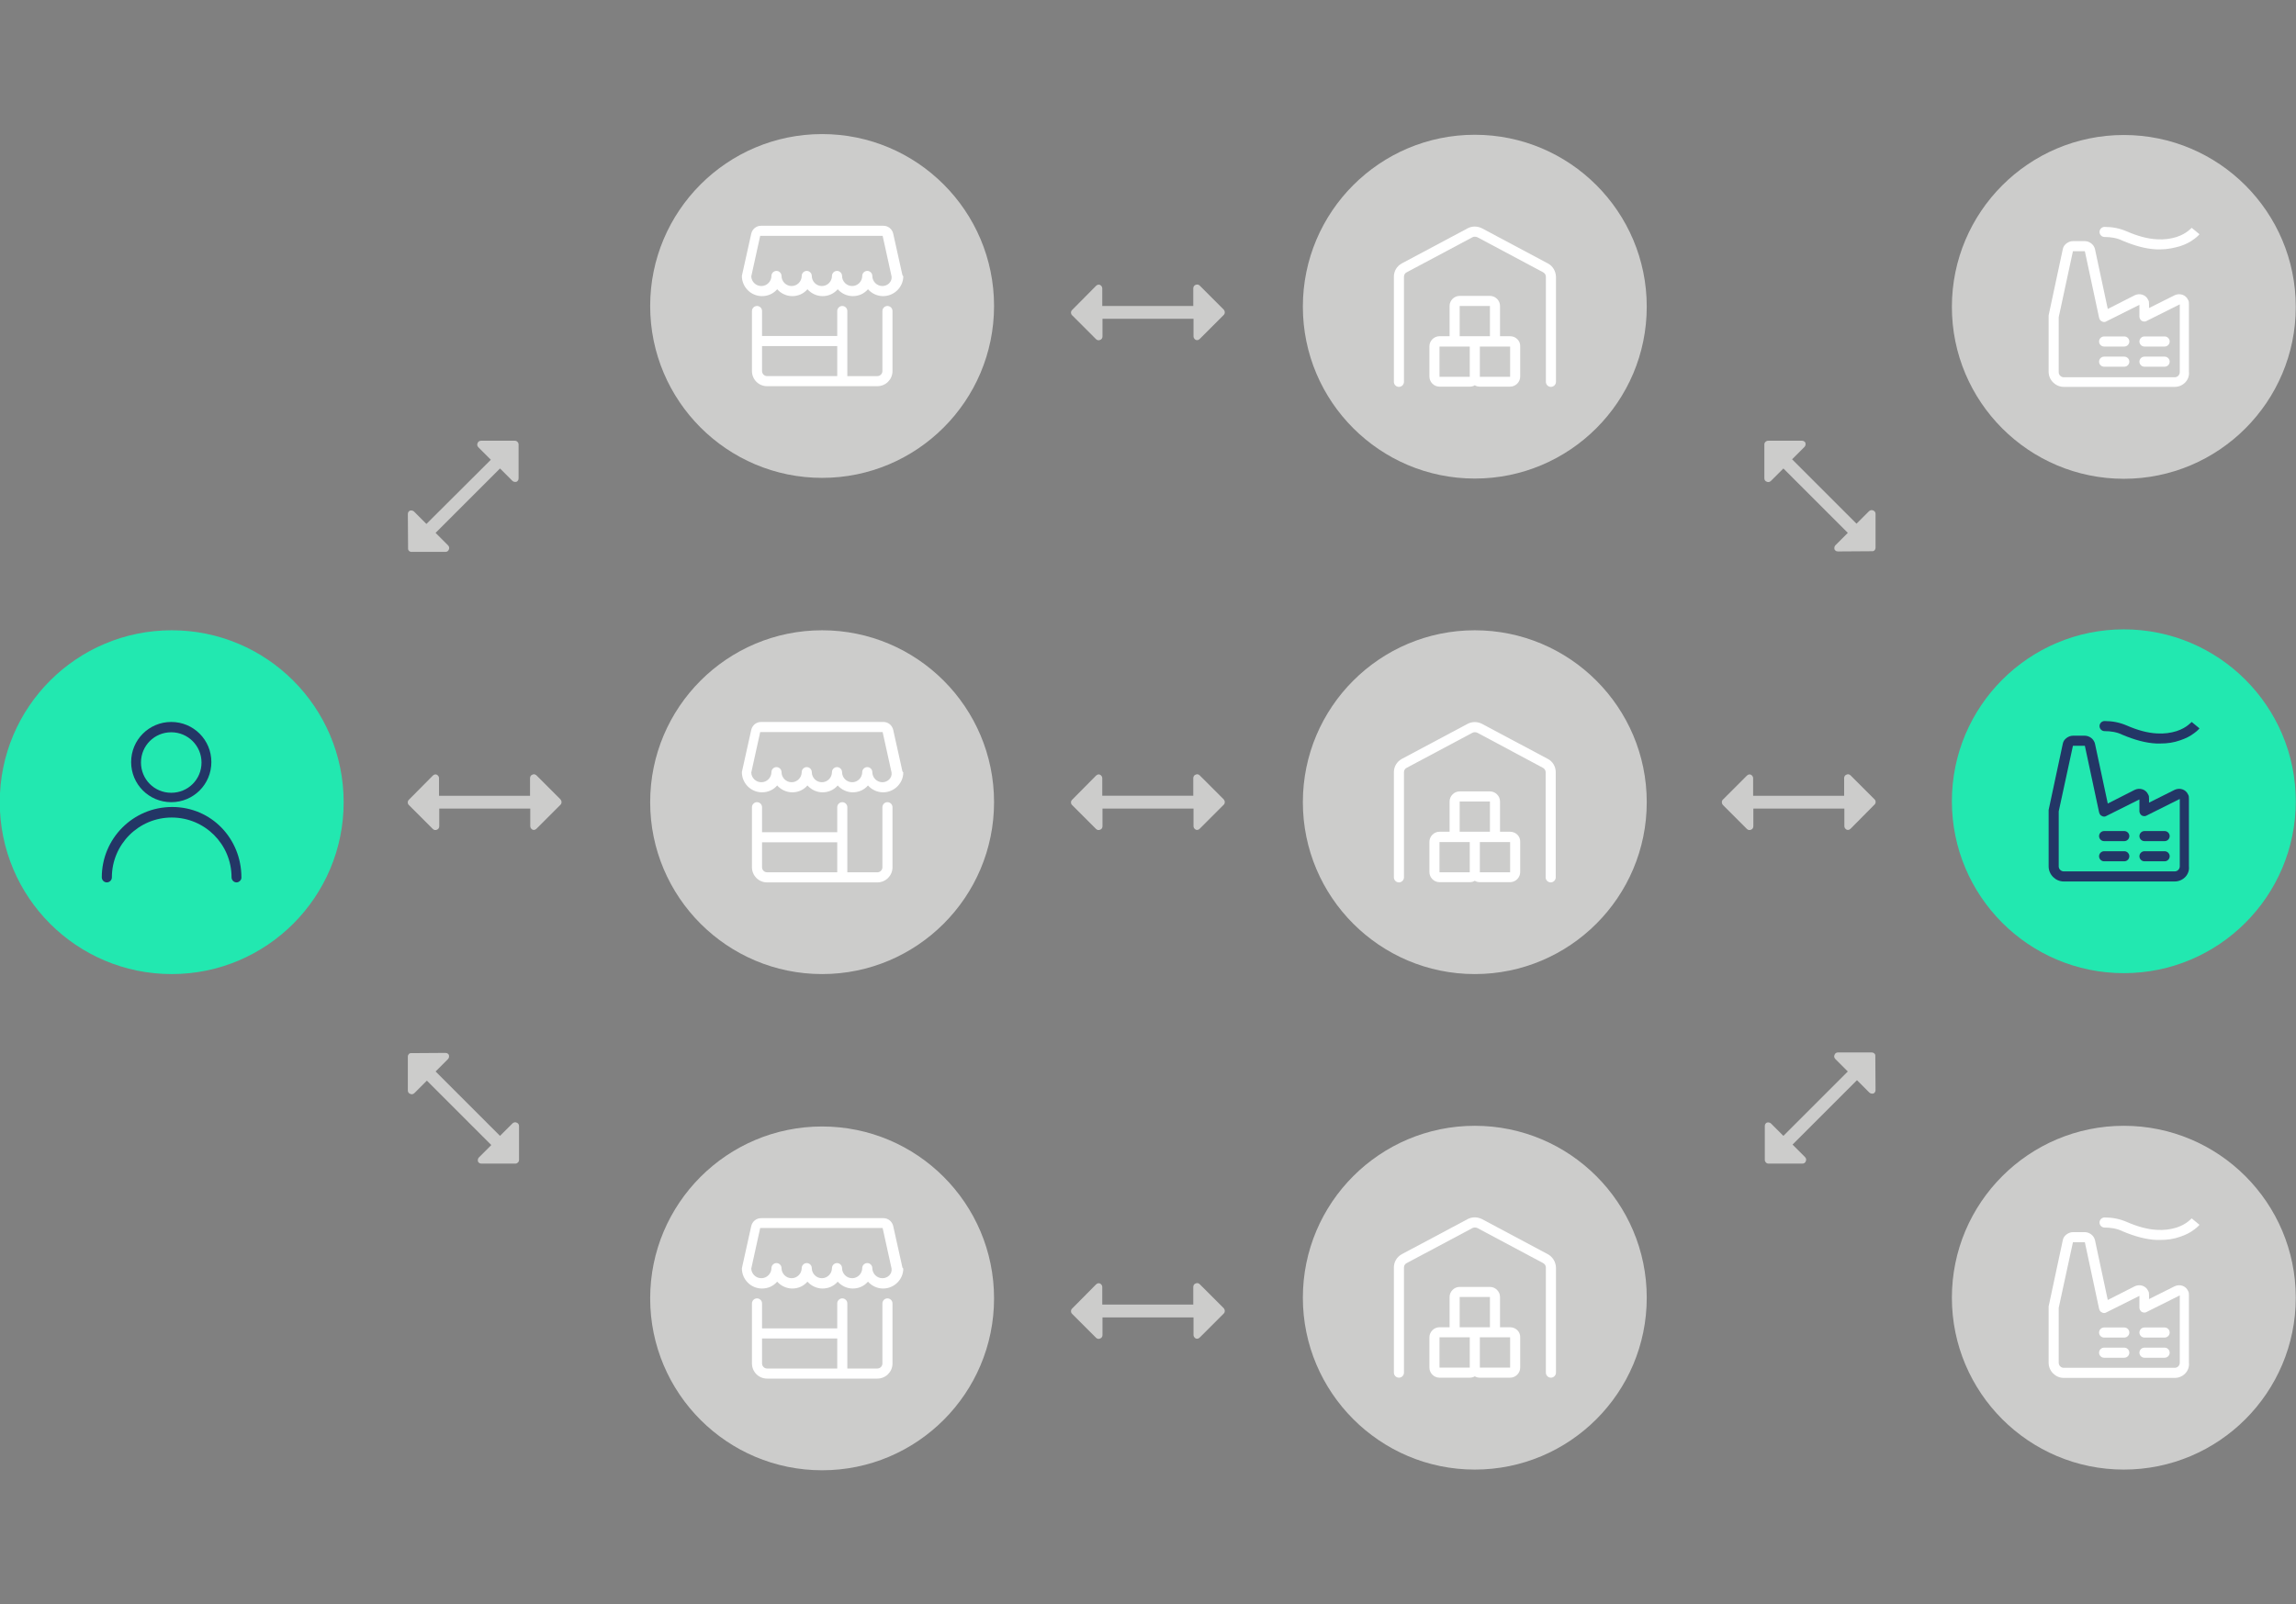<?xml version="1.0" encoding="utf-8"?>
<!-- Generator: Adobe Illustrator 25.3.1, SVG Export Plug-In . SVG Version: 6.00 Build 0)  -->
<svg version="1.1" id="Ebene_1" xmlns="http://www.w3.org/2000/svg" xmlns:xlink="http://www.w3.org/1999/xlink" x="0px" y="0px"
	 width="1001.5px" height="700px" viewBox="0 0 1001.5 700" style="enable-background:new 0 0 1001.5 700;" xml:space="preserve">
<rect x="0" y="0" width="1001.5" height="700" fill="#808080" stroke="none"/>
<style type="text/css">
	.st0{fill:#CCCCCB;}
	.st1{fill:#FFFFFF;}
	.st2{fill:#22E8B0;}
	.st3{fill:#233666;}
</style>
<path class="st0" d="M358.6,425c41.4,0,75-33.6,75-75s-33.6-75-75-75s-75,33.6-75,75S317.2,425,358.6,425"/>
<path class="st1" d="M387.1,350c-1.2,0-2.2,1-2.2,2.2v26.2c0,1.2-1,2.2-2.2,2.2h-13.1v-28.4c0-1.2-1-2.2-2.2-2.2s-2.2,1-2.2,2.2
	v10.9h-32.8v-10.9c0-1.2-1-2.2-2.2-2.2s-2.2,1-2.2,2.2v26.2c0,3.6,2.9,6.6,6.6,6.6h48.1c3.6,0,6.6-2.9,6.6-6.6v-26.2
	C389.3,351,388.3,350,387.1,350L387.1,350z M332.4,378.4v-10.9h32.8v13.1h-30.6C333.4,380.6,332.4,379.6,332.4,378.4L332.4,378.4z
	 M393.6,336.4l-4-18c-0.5-2-2.2-3.4-4.3-3.4H332c-2.1,0-3.8,1.4-4.3,3.4l-4,18c0,0.2-0.1,0.3-0.1,0.5c0,4.8,3.9,8.8,8.8,8.8
	c2.6,0,5-1.1,6.6-3c1.6,1.8,4,3,6.6,3s5-1.1,6.6-3c1.6,1.8,4,3,6.6,3s5-1.1,6.6-3c1.6,1.8,4,3,6.6,3s5-1.1,6.6-3c1.6,1.8,4,3,6.6,3
	c4.8,0,8.8-3.9,8.8-8.7C393.7,336.7,393.6,336.6,393.6,336.4L393.6,336.4z M384.9,341.3c-2.4,0-4.4-2-4.4-4.4c0-1.2-1-2.2-2.2-2.2
	s-2.2,1-2.2,2.2c0,2.4-2,4.4-4.4,4.4s-4.4-2-4.4-4.4c0-1.2-1-2.2-2.2-2.2s-2.2,1-2.2,2.2c0,2.4-2,4.4-4.4,4.4s-4.4-2-4.4-4.4
	c0-1.2-1-2.2-2.2-2.2s-2.2,1-2.2,2.2c0,2.4-2,4.4-4.4,4.4s-4.4-2-4.4-4.4c0-1.2-1-2.2-2.2-2.2s-2.2,1-2.2,2.2c0,2.4-2,4.4-4.4,4.4
	c-2.3,0-4.3-1.8-4.4-4.2l3.9-17.7H385l3.9,17.7C389.2,339.4,387.2,341.3,384.9,341.3z"/>
<path class="st0" d="M358.6,641.5c41.4,0,75-33.6,75-75s-33.6-75-75-75s-75,33.6-75,75S317.2,641.5,358.6,641.5"/>
<path class="st1" d="M387.1,566.5c-1.2,0-2.2,1-2.2,2.2v26.2c0,1.2-1,2.2-2.2,2.2h-13.1v-28.4c0-1.2-1-2.2-2.2-2.2s-2.2,1-2.2,2.2
	v10.9h-32.8v-10.9c0-1.2-1-2.2-2.2-2.2s-2.2,1-2.2,2.2v26.2c0,3.6,2.9,6.6,6.6,6.6h48.1c3.6,0,6.6-2.9,6.6-6.6v-26.2
	C389.3,567.5,388.3,566.5,387.1,566.5L387.1,566.5z M332.4,594.9V584h32.8v13.1h-30.6C333.4,597.1,332.4,596.1,332.4,594.9
	L332.4,594.9z M393.6,552.9l-4-18c-0.5-2-2.2-3.4-4.3-3.4H332c-2.1,0-3.8,1.4-4.3,3.4l-4,18c0,0.2-0.1,0.3-0.1,0.5
	c0,4.8,3.9,8.8,8.8,8.8c2.6,0,5-1.1,6.6-3c1.6,1.8,4,3,6.6,3s5-1.1,6.6-3c1.6,1.8,4,3,6.6,3s5-1.1,6.6-3c1.6,1.8,4,3,6.6,3
	s5-1.1,6.6-3c1.6,1.8,4,3,6.6,3c4.8,0,8.8-3.9,8.8-8.7C393.7,553.2,393.6,553.1,393.6,552.9L393.6,552.9z M384.9,557.7
	c-2.4,0-4.4-2-4.4-4.4c0-1.2-1-2.2-2.2-2.2s-2.2,1-2.2,2.2c0,2.4-2,4.4-4.4,4.4s-4.4-2-4.4-4.4c0-1.2-1-2.2-2.2-2.2s-2.2,1-2.2,2.2
	c0,2.4-2,4.4-4.4,4.4s-4.4-2-4.4-4.4c0-1.2-1-2.2-2.2-2.2s-2.2,1-2.2,2.2c0,2.4-2,4.4-4.4,4.4s-4.4-2-4.4-4.4c0-1.2-1-2.2-2.2-2.2
	s-2.2,1-2.2,2.2c0,2.4-2,4.4-4.4,4.4c-2.3,0-4.3-1.8-4.4-4.2l3.9-17.7H385l3.9,17.7C389.2,555.9,387.2,557.7,384.9,557.7z"/>
<path class="st0" d="M643.3,425c41.4,0,75-33.6,75-75s-33.6-75-75-75s-75,33.6-75,75S601.9,425,643.3,425"/>
<path class="st1" d="M658.7,362.9h-4.4v-13.2c0-2.4-2-4.4-4.4-4.4h-13.2c-2.4,0-4.4,2-4.4,4.4v13.2h-4.4c-2.4,0-4.4,2-4.4,4.4v13.2
	c0,2.4,2,4.4,4.4,4.4h13.2c0.8,0,1.6-0.2,2.2-0.6c0.6,0.4,1.4,0.6,2.2,0.6h13.2c2.4,0,4.4-2,4.4-4.4v-13.2
	C663.2,364.9,661.2,362.9,658.7,362.9L658.7,362.9z M636.7,349.7h13.2v13.2h-13.2V349.7z M641.1,380.6h-13.2v-13.2h13.2V380.6z
	 M658.7,380.6h-13.2v-13.2h13.2V380.6z"/>
<path class="st1" d="M675.1,331.1l-28.7-15.3c-2-1-4.3-1-6.2,0l-28.7,15.3c-2.2,1.2-3.5,3.4-3.5,5.8v45.9c0,1.2,1,2.2,2.2,2.2
	s2.2-1,2.2-2.2v-45.9c0-0.8,0.5-1.6,1.2-1.9l28.7-15.3c0.6-0.3,1.4-0.3,2.1,0L673,335c0.7,0.4,1.2,1.1,1.2,1.9v45.9
	c0,1.2,1,2.2,2.2,2.2s2.2-1,2.2-2.2v-45.9C678.6,334.5,677.3,332.2,675.1,331.1L675.1,331.1z"/>
<path class="st0" d="M643.3,641.2c41.4,0,75-33.6,75-75s-33.6-75-75-75s-75,33.6-75,75C568.3,607.5,601.9,641.2,643.3,641.2"/>
<path class="st1" d="M658.7,579.1h-4.4v-13.2c0-2.4-2-4.4-4.4-4.4h-13.2c-2.4,0-4.4,2-4.4,4.4v13.2h-4.4c-2.4,0-4.4,2-4.4,4.4v13.2
	c0,2.4,2,4.4,4.4,4.4h13.2c0.8,0,1.6-0.2,2.2-0.6c0.6,0.4,1.4,0.6,2.2,0.6h13.2c2.4,0,4.4-2,4.4-4.4v-13.2
	C663.2,581.1,661.2,579.1,658.7,579.1L658.7,579.1z M636.7,565.9h13.2v13.2h-13.2V565.9z M641.1,596.7h-13.2v-13.2h13.2V596.7z
	 M658.7,596.7h-13.2v-13.2h13.2V596.7z"/>
<path class="st1" d="M675.1,547.2l-28.7-15.3c-2-1-4.3-1-6.2,0l-28.7,15.3c-2.2,1.2-3.5,3.4-3.5,5.8v45.9c0,1.2,1,2.2,2.2,2.2
	s2.2-1,2.2-2.2V553c0-0.8,0.5-1.6,1.2-1.9l28.7-15.3c0.6-0.3,1.4-0.3,2.1,0l28.7,15.3c0.7,0.4,1.2,1.1,1.2,1.9v45.9
	c0,1.2,1,2.2,2.2,2.2s2.2-1,2.2-2.2V553C678.6,550.6,677.3,548.4,675.1,547.2L675.1,547.2z"/>
<path class="st0" d="M926.4,641.2c41.4,0,75-33.6,75-75s-33.6-75-75-75s-75,33.6-75,75S885,641.2,926.4,641.2"/>
<path class="st1" d="M948.6,601.2h-48.4c-3.6,0-6.6-3-6.6-6.6v-24.2V570l6.2-29c0.2-1,0.8-1.8,1.6-2.4c0.8-0.6,1.8-1,2.8-1h5.2
	c1,0,2,0.4,2.8,1s1.4,1.6,1.6,2.4l5.6,26.2l11.8-6c2.2-1,4.8-0.2,5.8,2c0.4,0.6,0.4,1.2,0.4,2v1.6l11.2-5.6c2.2-1,4.8-0.2,5.8,2
	c0.4,0.6,0.4,1.2,0.4,2v29.4C955.2,598.2,952.2,601.2,948.6,601.2L948.6,601.2z M898,570.6v24c0,1.2,1,2.2,2.2,2.2h48.4
	c1.2,0,2.2-1,2.2-2.2v-29.4l-14.4,7.2c-0.6,0.4-1.4,0.4-2.2,0c-0.6-0.4-1-1.2-1-1.8v-5.2l-14.4,7.2c-0.6,0.4-1.4,0.4-2,0
	c-0.6-0.2-1-0.8-1.2-1.6l-6.2-29h-5.2L898,570.6L898,570.6z"/>
<path class="st1" d="M926.6,583.6h-8.8c-1.2,0-2.2-1-2.2-2.2s1-2.2,2.2-2.2h8.8c1.2,0,2.2,1,2.2,2.2S927.8,583.6,926.6,583.6z
	 M926.6,592.4h-8.8c-1.2,0-2.2-1-2.2-2.2s1-2.2,2.2-2.2h8.8c1.2,0,2.2,1,2.2,2.2S927.8,592.4,926.6,592.4z M944.2,583.6h-8.8
	c-1.2,0-2.2-1-2.2-2.2s1-2.2,2.2-2.2h8.8c1.2,0,2.2,1,2.2,2.2S945.4,583.6,944.2,583.6z M944.2,592.4h-8.8c-1.2,0-2.2-1-2.2-2.2
	s1-2.2,2.2-2.2h8.8c1.2,0,2.2,1,2.2,2.2S945.4,592.4,944.2,592.4z M942.4,541h-1.8c-4.6-0.2-9.6-1.6-14.8-3.8
	c-2.4-1.2-5.2-1.6-7.8-1.6c-1.2,0-2.2-1-2.2-2.2s1-2.2,2.2-2.2c3.4,0,6.6,0.6,9.8,2c4.6,2,9,3.2,13,3.4c3.2,0.2,6-0.2,8.6-1
	c2.4-0.8,4-1.8,5-2.6s1.6-1.4,1.6-1.4l3.4,2.8c0,0-0.8,1-2.2,2c-1.8,1.4-3.8,2.4-6.2,3.2C948.2,540.6,945.4,541,942.4,541L942.4,541
	z"/>
<g>
	<path class="st0" d="M926.4,208.9c41.4,0,75-33.6,75-75s-33.6-75-75-75s-75,33.6-75,75S885,208.9,926.4,208.9"/>
	<path class="st1" d="M948.6,168.8h-48.4c-3.6,0-6.6-3-6.6-6.6V138v-0.4l6.2-29c0.2-1,0.8-1.8,1.6-2.4s1.8-1,2.8-1h5.2
		c1,0,2,0.4,2.8,1s1.4,1.6,1.6,2.4l5.6,26.2l11.8-6c2.2-1,4.8-0.2,5.8,2c0.4,0.6,0.4,1.2,0.4,2v1.6l11.2-5.6c2.2-1,4.8-0.2,5.8,2
		c0.4,0.6,0.4,1.2,0.4,2v29.4C955.2,165.8,952.2,168.8,948.6,168.8L948.6,168.8z M898,138.4v24c0,1.2,1,2.2,2.2,2.2h48.4
		c1.2,0,2.2-1,2.2-2.2v-29.6l-14.4,7.2c-0.6,0.4-1.4,0.4-2.2,0c-0.6-0.4-1-1.2-1-1.8V133l-14.4,7.2c-0.6,0.4-1.4,0.4-2,0
		c-0.6-0.2-1-0.8-1.2-1.6l-6.2-29h-5.2L898,138.4z"/>
	<path class="st1" d="M926.6,151.2h-8.8c-1.2,0-2.2-1-2.2-2.2s1-2.2,2.2-2.2h8.8c1.2,0,2.2,1,2.2,2.2S927.8,151.2,926.6,151.2z
		 M926.6,160h-8.8c-1.2,0-2.2-1-2.2-2.2s1-2.2,2.2-2.2h8.8c1.2,0,2.2,1,2.2,2.2S927.8,160,926.6,160z M944.2,151.2h-8.8
		c-1.2,0-2.2-1-2.2-2.2s1-2.2,2.2-2.2h8.8c1.2,0,2.2,1,2.2,2.2S945.4,151.2,944.2,151.2z M944.2,160h-8.8c-1.2,0-2.2-1-2.2-2.2
		s1-2.2,2.2-2.2h8.8c1.2,0,2.2,1,2.2,2.2S945.4,160,944.2,160z M942.4,108.8h-1.8c-4.6-0.2-9.6-1.6-14.8-3.8
		c-2.4-1.2-5.2-1.6-7.8-1.6c-1.2,0-2.2-1-2.2-2.2s1-2.2,2.2-2.2c3.4,0,6.6,0.6,9.8,2c4.6,2,9,3.2,13,3.4c3.2,0.2,6-0.2,8.6-1
		c2.4-0.8,4-1.8,5-2.6s1.6-1.4,1.6-1.4l3.4,2.8c0,0-0.8,1-2.2,2c-1.8,1.4-3.8,2.4-6.2,3.2C948.2,108.2,945.4,108.8,942.4,108.8z"/>
</g>
<g>
	<path class="st2" d="M926.4,424.6c41.4,0,75-33.6,75-75s-33.6-75-75-75s-75,33.6-75,75S885,424.6,926.4,424.6"/>
	<path class="st3" d="M948.6,384.6h-48.4c-3.6,0-6.6-3-6.6-6.6v-24.2v-0.4l6.2-29c0.2-1,0.8-1.8,1.6-2.4s1.8-1,2.8-1h5.2
		c1,0,2,0.4,2.8,1s1.4,1.6,1.6,2.4l5.6,26.2l11.8-6c2.2-1,4.8-0.2,5.8,2c0.4,0.6,0.4,1.2,0.4,2v1.6l11.2-5.6c2.2-1,4.8-0.2,5.8,2
		c0.4,0.6,0.4,1.2,0.4,2V378C955.2,381.6,952.2,384.6,948.6,384.6L948.6,384.6z M898,354v24c0,1.2,1,2.2,2.2,2.2h48.4
		c1.2,0,2.2-1,2.2-2.2v-29.4l-14.4,7.2c-0.6,0.4-1.4,0.4-2.2,0c-0.6-0.4-1-1.2-1-1.8v-5.2l-14.4,7.2c-0.6,0.4-1.4,0.4-2,0
		c-0.6-0.2-1-0.8-1.2-1.6l-6.2-29h-5.2L898,354z"/>
	<path class="st3" d="M926.6,367h-8.8c-1.2,0-2.2-1-2.2-2.2s1-2.2,2.2-2.2h8.8c1.2,0,2.2,1,2.2,2.2S927.8,367,926.6,367z
		 M926.6,375.8h-8.8c-1.2,0-2.2-1-2.2-2.2s1-2.2,2.2-2.2h8.8c1.2,0,2.2,1,2.2,2.2S927.8,375.8,926.6,375.8z M944.2,367h-8.8
		c-1.2,0-2.2-1-2.2-2.2s1-2.2,2.2-2.2h8.8c1.2,0,2.2,1,2.2,2.2S945.4,367,944.2,367z M944.2,375.8h-8.8c-1.2,0-2.2-1-2.2-2.2
		s1-2.2,2.2-2.2h8.8c1.2,0,2.2,1,2.2,2.2S945.4,375.8,944.2,375.8z M942.4,324.4h-1.8c-4.6-0.2-9.6-1.6-14.8-3.8
		c-2.4-1.2-5.2-1.6-7.8-1.6c-1.2,0-2.2-1-2.2-2.2s1-2.2,2.2-2.2c3.4,0,6.6,0.6,9.8,2c4.6,2,9,3.2,13,3.4c3.2,0.2,6-0.2,8.6-1
		c2.4-0.8,4-1.8,5-2.6s1.6-1.4,1.6-1.4l3.4,2.8c0,0-0.8,1-2.2,2c-1.8,1.4-3.8,2.4-6.2,3.2C948.2,324,945.4,324.4,942.4,324.4
		L942.4,324.4z"/>
</g>
<g>
	<path class="st2" d="M74.9,425c41.4,0,75-33.6,75-75s-33.6-75-75-75s-75,33.5-75,75S33.5,425,74.9,425"/>
	<path class="st3" d="M74.7,350c-9.7,0-17.5-7.8-17.5-17.5S65,315,74.7,315s17.5,7.8,17.5,17.5S84.4,350,74.7,350z M74.7,319.5
		c-7.3,0-13.2,5.8-13.2,13.2c0,7.3,5.8,13.2,13.2,13.2c7.3,0,13.2-5.8,13.2-13.2C87.9,325.4,82,319.5,74.7,319.5z M103.2,385
		c-1.3,0-2.2-1.1-2.2-2.2c0-14.5-11.7-26.1-26.1-26.1s-26.1,11.7-26.1,26.1c0,1.3-1.1,2.2-2.2,2.2c-1.3,0-2.2-1.1-2.2-2.2
		c0-16.9,13.6-30.7,30.7-30.7s30.2,13.8,30.2,30.7C105.4,383.9,104.3,385,103.2,385z"/>
</g>
<g>
	<path class="st0" d="M178.3,351.2l10.5,10.5c0.5,0.5,1.2,0.6,1.8,0.3c0.6-0.2,1-0.8,1-1.5v-7.7h39.7v7.7c0,0.6,0.4,1.2,1,1.5
		c0.2,0.1,0.4,0.1,0.6,0.1c0.4,0,0.8-0.2,1.1-0.5l10.5-10.5c0.6-0.6,0.6-1.6,0-2.3L234,338.3c-0.5-0.5-1.2-0.6-1.8-0.3
		c-0.6,0.2-1,0.8-1,1.5v7.7h-39.7v-7.7c0-0.6-0.4-1.2-1-1.5c-0.2-0.1-0.4-0.1-0.6-0.1c-0.4,0-0.8,0.2-1.1,0.5L178.3,349
		C177.7,349.6,177.7,350.6,178.3,351.2z M179.5,240.8h14.8c0.7,0,1.3-0.4,1.5-1.1c0.3-0.6,0.1-1.3-0.4-1.8l-5.4-5.4l28.1-28.1
		l5.4,5.4c0.4,0.4,1.1,0.6,1.8,0.4c0.2-0.1,0.4-0.2,0.5-0.4c0.3-0.3,0.4-0.7,0.4-1.1v-14.8c0-0.8-0.7-1.6-1.6-1.6h-14.8
		c-0.7,0-1.3,0.4-1.5,1.1c-0.3,0.6-0.1,1.3,0.4,1.8l5.4,5.4l-28.1,28l-5.4-5.4c-0.4-0.4-1.1-0.6-1.8-0.4c-0.2,0.1-0.4,0.2-0.5,0.4
		c-0.3,0.3-0.4,0.7-0.4,1.1l0.1,14.9C177.9,240.1,178.6,240.8,179.5,240.8L179.5,240.8z M177.9,461v14.8c0,0.7,0.4,1.3,1.1,1.5
		c0.6,0.3,1.3,0.1,1.8-0.4l5.4-5.4l28.1,28.1l-5.4,5.4c-0.4,0.4-0.6,1.1-0.4,1.8c0.1,0.2,0.2,0.4,0.4,0.5c0.3,0.3,0.7,0.4,1.1,0.4
		h14.8c0.8,0,1.6-0.7,1.6-1.6v-14.8c0-0.7-0.4-1.3-1.1-1.5c-0.6-0.3-1.3-0.1-1.8,0.4l-5.4,5.4L190,467.5l5.4-5.4
		c0.4-0.4,0.6-1.1,0.4-1.8c-0.1-0.2-0.2-0.4-0.4-0.5c-0.3-0.3-0.7-0.4-1.1-0.4l-14.9,0.1C178.6,459.4,177.9,460.1,177.9,461
		L177.9,461z"/>
</g>
<path class="st0" d="M467.6,351.2l10.5,10.5c0.5,0.5,1.2,0.6,1.8,0.3c0.6-0.2,1-0.8,1-1.5v-7.7h39.7v7.7c0,0.6,0.4,1.2,1,1.5
	c0.2,0.1,0.4,0.1,0.6,0.1c0.4,0,0.8-0.2,1.1-0.5l10.5-10.5c0.6-0.6,0.6-1.6,0-2.3l-10.5-10.5c-0.5-0.5-1.2-0.6-1.8-0.3
	c-0.6,0.2-1,0.8-1,1.5v7.7h-39.7v-7.7c0-0.6-0.4-1.2-1-1.5c-0.2-0.1-0.4-0.1-0.6-0.1c-0.4,0-0.8,0.2-1.1,0.5L467.6,349
	C467,349.6,467,350.6,467.6,351.2z M467.6,573.2l10.5,10.5c0.5,0.5,1.2,0.6,1.8,0.3c0.6-0.2,1-0.8,1-1.5v-7.7h39.7v7.7
	c0,0.6,0.4,1.2,1,1.5c0.2,0.1,0.4,0.1,0.6,0.1c0.4,0,0.8-0.2,1.1-0.5l10.5-10.5c0.6-0.6,0.6-1.6,0-2.3l-10.5-10.5
	c-0.5-0.5-1.2-0.6-1.8-0.3c-0.6,0.2-1,0.8-1,1.5v7.7h-39.7v-7.7c0-0.6-0.4-1.2-1-1.5c-0.2-0.1-0.4-0.1-0.6-0.1
	c-0.4,0-0.8,0.2-1.1,0.5L467.6,571C467,571.6,467,572.6,467.6,573.2z M467.6,137.5l10.5,10.5c0.5,0.5,1.2,0.6,1.8,0.3
	c0.6-0.2,1-0.8,1-1.5v-7.7h39.7v7.7c0,0.6,0.4,1.2,1,1.5c0.2,0.1,0.4,0.1,0.6,0.1c0.4,0,0.8-0.2,1.1-0.5l10.5-10.5
	c0.6-0.6,0.6-1.6,0-2.3l-10.5-10.5c-0.5-0.5-1.2-0.6-1.8-0.3c-0.6,0.2-1,0.8-1,1.5v7.7h-39.7v-7.7c0-0.6-0.4-1.2-1-1.5
	c-0.2-0.1-0.4-0.1-0.6-0.1c-0.4,0-0.8,0.2-1.1,0.5l-10.5,10.6C467,135.9,467,136.9,467.6,137.5L467.6,137.5z"/>
<g>
	<path class="st0" d="M817.7,348.8l-10.5-10.5c-0.5-0.5-1.2-0.6-1.8-0.3c-0.6,0.2-1,0.8-1,1.5v7.7h-39.7v-7.7c0-0.6-0.4-1.2-1-1.5
		c-0.2-0.1-0.4-0.1-0.6-0.1c-0.4,0-0.8,0.2-1.1,0.5l-10.5,10.5c-0.6,0.6-0.6,1.6,0,2.3l10.5,10.5c0.5,0.5,1.2,0.6,1.8,0.3
		c0.6-0.2,1-0.8,1-1.5v-7.7h39.7v7.7c0,0.6,0.4,1.2,1,1.5c0.2,0.1,0.4,0.1,0.6,0.1c0.4,0,0.8-0.2,1.1-0.5l10.5-10.6
		C818.3,350.4,818.3,349.4,817.7,348.8L817.7,348.8z M816.5,459.2h-14.8c-0.7,0-1.3,0.4-1.5,1.1c-0.3,0.6-0.1,1.3,0.4,1.8l5.4,5.4
		l-28.1,28.1l-5.4-5.4c-0.4-0.4-1.1-0.6-1.8-0.4c-0.2,0.1-0.4,0.2-0.5,0.4c-0.3,0.3-0.4,0.7-0.4,1.1v14.8c0,0.8,0.7,1.6,1.6,1.6
		h14.8c0.7,0,1.3-0.4,1.5-1.1c0.3-0.6,0.1-1.3-0.4-1.8l-5.4-5.4l28.1-28.1l5.4,5.4c0.4,0.4,1.1,0.6,1.8,0.4c0.2-0.1,0.4-0.2,0.5-0.4
		c0.3-0.3,0.4-0.7,0.4-1.1l-0.1-14.9C818.1,459.9,817.3,459.2,816.5,459.2z M818.1,239v-14.8c0-0.7-0.4-1.3-1.1-1.5
		c-0.6-0.3-1.3-0.1-1.8,0.4l-5.4,5.4l-28.1-28.1l5.4-5.4c0.4-0.4,0.6-1.1,0.4-1.8c-0.1-0.2-0.2-0.4-0.4-0.5
		c-0.3-0.3-0.7-0.4-1.1-0.4h-14.8c-0.8,0-1.6,0.7-1.6,1.6v14.8c0,0.7,0.4,1.3,1.1,1.5c0.6,0.3,1.3,0.1,1.8-0.4l5.4-5.4l28.1,28.1
		l-5.4,5.4c-0.4,0.4-0.6,1.1-0.4,1.8c0.1,0.2,0.2,0.4,0.4,0.5c0.3,0.3,0.7,0.4,1.1,0.4l14.9-0.1C817.4,240.6,818.1,239.9,818.1,239
		L818.1,239z"/>
</g>
<g>
	<path class="st0" d="M643.3,208.8c41.4,0,75-33.6,75-75s-33.6-75-75-75s-75,33.6-75,75S601.9,208.8,643.3,208.8"/>
	<path class="st1" d="M658.7,146.7h-4.4v-13.2c0-2.4-2-4.4-4.4-4.4h-13.2c-2.4,0-4.4,2-4.4,4.4v13.2h-4.4c-2.4,0-4.4,2-4.4,4.4v13.2
		c0,2.4,2,4.4,4.4,4.4h13.2c0.8,0,1.6-0.2,2.2-0.6c0.6,0.4,1.4,0.6,2.2,0.6h13.2c2.4,0,4.4-2,4.4-4.4v-13.2
		C663.2,148.7,661.2,146.7,658.7,146.7L658.7,146.7z M636.7,133.5h13.2v13.2h-13.2V133.5z M641.1,164.4h-13.2v-13.2h13.2V164.4z
		 M658.7,164.4h-13.2v-13.2h13.2V164.4z"/>
	<path class="st1" d="M675.1,114.9l-28.7-15.3c-2-1-4.3-1-6.2,0l-28.7,15.3c-2.2,1.2-3.5,3.4-3.5,5.8v45.9c0,1.2,1,2.2,2.2,2.2
		s2.2-1,2.2-2.2v-45.9c0-0.8,0.5-1.6,1.2-1.9l28.7-15.3c0.6-0.3,1.4-0.3,2.1,0l28.7,15.3c0.7,0.4,1.2,1.1,1.2,1.9v45.9
		c0,1.2,1,2.2,2.2,2.2s2.2-1,2.2-2.2v-45.9C678.6,118.3,677.3,116,675.1,114.9L675.1,114.9z"/>
</g>
<g>
	<path class="st0" d="M358.6,208.5c41.4,0,75-33.6,75-75s-33.6-75-75-75s-75,33.6-75,75S317.2,208.5,358.6,208.5"/>
	<path class="st1" d="M387.1,133.5c-1.2,0-2.2,1-2.2,2.2v26.2c0,1.2-1,2.2-2.2,2.2h-13.1v-28.4c0-1.2-1-2.2-2.2-2.2s-2.2,1-2.2,2.2
		v10.9h-32.8v-10.9c0-1.2-1-2.2-2.2-2.2s-2.2,1-2.2,2.2v26.2c0,3.6,2.9,6.6,6.6,6.6h48.1c3.6,0,6.6-2.9,6.6-6.6v-26.2
		C389.3,134.5,388.3,133.5,387.1,133.5L387.1,133.5z M332.4,161.9V151h32.8v13.1h-30.6C333.4,164.1,332.4,163.1,332.4,161.9
		L332.4,161.9z M393.6,119.9l-4-18c-0.5-2-2.2-3.4-4.3-3.4H332c-2.1,0-3.8,1.4-4.3,3.4l-4,18c0,0.2-0.1,0.3-0.1,0.5
		c0,4.8,3.9,8.8,8.8,8.8c2.6,0,5-1.1,6.6-3c1.6,1.8,4,3,6.6,3s5-1.1,6.6-3c1.6,1.8,4,3,6.6,3s5-1.1,6.6-3c1.6,1.8,4,3,6.6,3
		s5-1.1,6.6-3c1.6,1.8,4,3,6.6,3c4.8,0,8.8-3.9,8.8-8.7C393.7,120.2,393.6,120.1,393.6,119.9L393.6,119.9z M384.9,124.8
		c-2.4,0-4.4-2-4.4-4.4c0-1.2-1-2.2-2.2-2.2s-2.2,1-2.2,2.2c0,2.4-2,4.4-4.4,4.4s-4.4-2-4.4-4.4c0-1.2-1-2.2-2.2-2.2s-2.2,1-2.2,2.2
		c0,2.4-2,4.4-4.4,4.4s-4.4-2-4.4-4.4c0-1.2-1-2.2-2.2-2.2s-2.2,1-2.2,2.2c0,2.4-2,4.4-4.4,4.4s-4.4-2-4.4-4.4c0-1.2-1-2.2-2.2-2.2
		s-2.2,1-2.2,2.2c0,2.4-2,4.4-4.4,4.4c-2.3,0-4.3-1.8-4.4-4.2l3.9-17.7H385l3.9,17.7C389.2,122.9,387.2,124.8,384.9,124.8z"/>
</g>
</svg>
